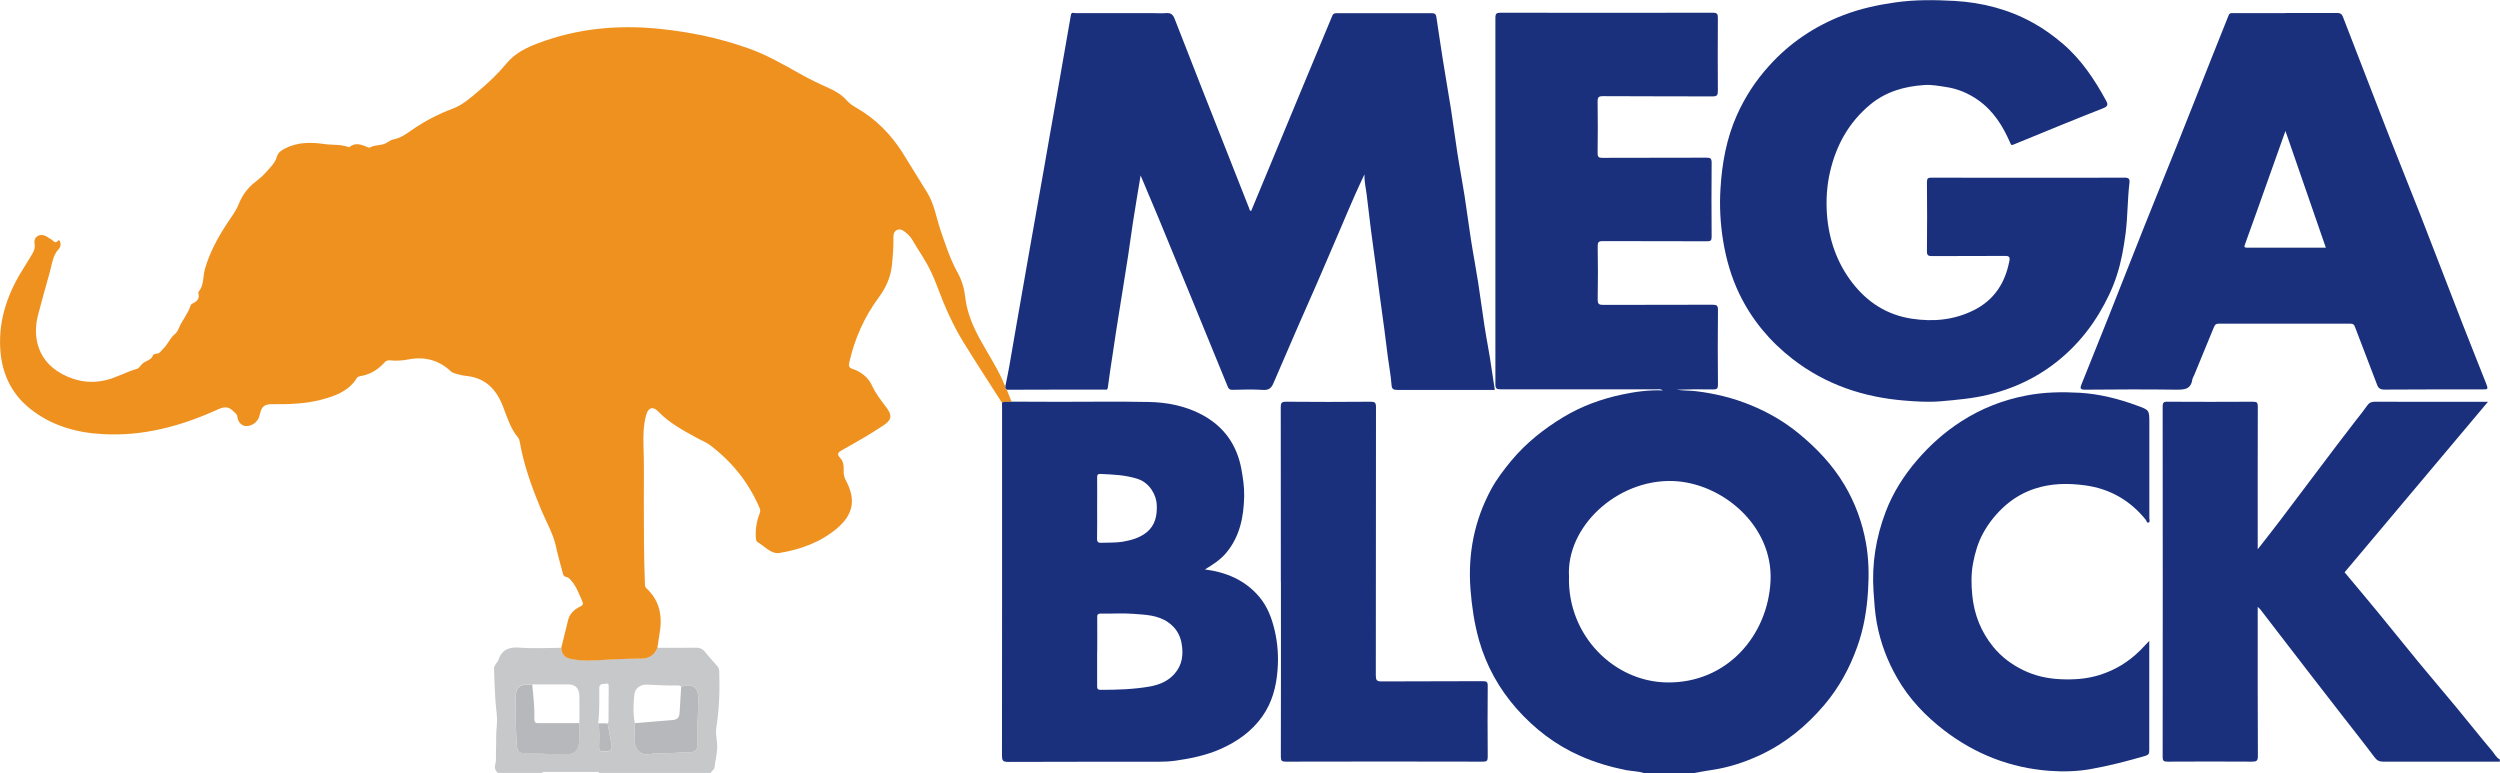 <svg xmlns="http://www.w3.org/2000/svg" id="Capa_2" viewBox="0 0 296.66 91.74"><defs><style>      .cls-1 {        fill: #ee911f;      }      .cls-2 {        fill: #b6b8bb;      }      .cls-3 {        fill: #c7c8c9;      }      .cls-4 {        fill: #1a307d;      }    </style></defs><g id="Capa_1-2" data-name="Capa_1"><g><path class="cls-4" d="M195.09,91.74c-.7-.24-1.45-.22-2.17-.36-1.85-.38-3.65-.9-5.38-1.67-2.95-1.3-5.44-3.21-7.56-5.6-2.09-2.37-3.61-5.09-4.48-8.16-.56-1.99-.85-4-1.01-6.07-.31-4.18.46-8.11,2.44-11.79.67-1.24,1.53-2.36,2.43-3.45,1.75-2.09,3.86-3.76,6.18-5.16,2.15-1.29,4.48-2.14,6.92-2.66,1.57-.33,3.15-.56,4.88-.49-.32-.2-.55-.13-.76-.13-6.17,0-12.34,0-18.52,0-.48,0-.61-.12-.61-.6.01-14.5.01-29,0-43.49,0-.5.14-.6.61-.6,8.4.01,16.8.02,25.2,0,.51,0,.59.16.59.62-.02,2.89-.02,5.77,0,8.66,0,.5-.1.65-.63.65-4.33-.02-8.67,0-13-.03-.52,0-.64.12-.64.64.03,2.04.03,4.08,0,6.12,0,.48.14.56.59.56,4.11-.02,8.22,0,12.32-.02.46,0,.62.08.62.59-.03,2.93-.02,5.86,0,8.79,0,.43-.1.55-.54.54-4.13-.02-8.26,0-12.38-.02-.5,0-.6.14-.6.61.03,2.1.04,4.21,0,6.31-.01.58.18.65.69.65,4.31-.02,8.63,0,12.94-.02.5,0,.65.1.64.63-.03,2.95-.03,5.9,0,8.85,0,.47-.12.58-.58.57-1.44-.03-2.88-.01-4.32.03.76.13,1.53.09,2.29.18,2.25.27,4.42.8,6.51,1.66,2.06.84,3.97,1.95,5.69,3.36,2.11,1.73,3.99,3.7,5.41,6.08,1.28,2.14,2.12,4.45,2.56,6.89.34,1.88.37,3.8.25,5.69-.14,2.27-.51,4.52-1.29,6.67-.9,2.52-2.16,4.83-3.9,6.88-2.13,2.51-4.62,4.55-7.6,5.94-1.84.86-3.76,1.49-5.78,1.78-.7.1-1.4.24-2.11.37h-5.95ZM186.18,68.51c-.14,6.89,5.3,12.35,11.58,12.47,7.19.13,12.04-5.61,12.34-12.06.3-6.61-5.82-11.67-11.64-11.84-6.6-.19-12.68,5.46-12.27,11.43Z"></path><path class="cls-4" d="M296.66,90.38c-4.62,0-9.25,0-13.87,0-.45,0-.73-.14-1.01-.51-1.32-1.76-2.69-3.48-4.04-5.22-1.27-1.64-2.55-3.28-3.82-4.93-1.23-1.6-2.46-3.2-3.69-4.79-.68-.88-1.35-1.76-2.03-2.64-.06-.07-.14-.13-.29-.28v.76c0,5.65-.01,11.3.02,16.95,0,.56-.16.66-.68.66-3.34-.02-6.69-.02-10.03,0-.44,0-.59-.07-.59-.56.02-13.86.01-27.72,0-41.57,0-.45.09-.59.56-.58,3.38.02,6.77.02,10.16,0,.47,0,.57.11.57.57-.02,5.4-.01,10.81-.01,16.21v.73c.91-1.17,1.75-2.23,2.57-3.31,1.51-1.99,3.01-3.99,4.51-5.98,1.53-2.02,3.05-4.06,4.61-6.06.45-.57.91-1.14,1.32-1.73.23-.33.5-.43.9-.43,4.42.02,8.83.01,13.41.01-5.71,6.79-11.35,13.5-17.01,20.23,1.29,1.55,2.61,3.11,3.9,4.68,1.62,1.97,3.21,3.96,4.83,5.93,1.47,1.78,2.97,3.54,4.45,5.32,1.46,1.76,2.87,3.56,4.35,5.3.28.33.47.77.89.98v.25Z"></path><path class="cls-3" d="M59.1,91.74c-.36-.29-.44-.66-.32-1.09.12-.4.05-.82.07-1.23.05-1.11-.02-2.22.1-3.33.11-1.02-.11-2.05-.17-3.07-.07-1.23-.13-2.46-.16-3.7,0-.4.4-.65.52-1.02.42-1.21,1.25-1.55,2.51-1.45,1.64.13,3.3.03,4.95.02q.05,1.09,1.12,1.3c.89.18,1.79.23,2.7.18,1.91-.11,3.81-.21,5.72-.22.87,0,1.53-.41,1.86-1.26,1.55,0,3.09.01,4.64-.01.42,0,.7.13.96.43.5.6,1.01,1.19,1.53,1.77.19.21.21.43.22.68.07,2.21,0,4.42-.35,6.61-.12.74.1,1.47.11,2.21,0,.85-.23,1.66-.32,2.49-.03.35-.39.39-.43.67h-13.25c-.11-.17-.29-.12-.45-.12-1.97,0-3.94,0-5.91,0-.16,0-.33-.05-.45.12h-5.2ZM72.09,85.84c.15-.15.12-.34.12-.52,0-1.23.01-2.47.02-3.7,0-.23.06-.58-.33-.49-.31.07-.8-.07-.79.53.01,1.39.03,2.79-.12,4.18.22.91.14,1.84.11,2.77-.02.78.5.53.88.55.44.02.68-.22.61-.65-.14-.89-.32-1.77-.49-2.65ZM68.75,85.8c0-1.09.02-2.18,0-3.27-.02-.86-.5-1.32-1.34-1.32-1.42,0-2.84,0-4.26,0-.12,0-.25,0-.37,0-1.24.01-1.59.35-1.59,1.57,0,1.79,0,3.58.11,5.37.07,1.05.19,1.25,1.28,1.22,1.38-.03,2.75.13,4.13.16,1.43.02,2.01-.42,2.03-1.89,0-.62,0-1.24,0-1.86ZM75.32,85.81c0,.72-.02,1.44,0,2.16.03,1.1.82,1.73,1.9,1.51.18-.04.36-.1.54-.09,1.36.08,2.71-.14,4.07-.13.64,0,.93-.27.91-.9-.05-1.81.11-3.62.13-5.42.01-1.38-.7-1.88-2.04-1.46-.11-.11-.24-.14-.39-.14-1.21.02-2.42-.03-3.62-.1-.79-.05-1.45.39-1.54,1.16-.13,1.13-.17,2.27.05,3.41Z"></path><path class="cls-1" d="M78,76.89c-.33.85-.99,1.25-1.86,1.26-1.91.01-3.82.11-5.72.22-.91.05-1.81,0-2.7-.18q-1.07-.22-1.12-1.3c.27-1.1.53-2.2.81-3.3.2-.78.74-1.28,1.43-1.61.33-.16.4-.31.25-.65-.38-.84-.68-1.73-1.31-2.44-.17-.2-.32-.4-.63-.44-.28-.03-.34-.31-.4-.56-.26-1.02-.56-2.02-.78-3.05-.33-1.55-1.15-2.9-1.75-4.34-1.08-2.61-2.05-5.25-2.54-8.05-.03-.18-.08-.38-.19-.51-.93-1.1-1.32-2.47-1.82-3.75-.81-2.07-2.13-3.37-4.4-3.59-.39-.04-.77-.14-1.15-.25-.22-.06-.46-.13-.61-.28-1.46-1.37-3.16-1.79-5.1-1.41-.69.13-1.4.18-2.09.1-.33-.04-.53.06-.74.3-.76.83-1.68,1.39-2.81,1.57-.16.03-.32.06-.42.22-.98,1.59-2.6,2.15-4.27,2.59-1.89.49-3.83.54-5.77.52-.92-.01-1.27.27-1.46,1.16-.11.51-.34.92-.8,1.2-.87.53-1.75.15-1.88-.86-.05-.36-.27-.44-.47-.65-.79-.83-1.49-.38-2.29-.03-4.18,1.85-8.52,2.98-13.13,2.74-3.21-.16-6.22-1.01-8.78-3.08C1.21,46.57.15,44.1.02,41.2c-.16-3.49.99-6.59,2.84-9.49.33-.52.66-1.05.97-1.58.22-.37.36-.74.27-1.22-.14-.74.51-1.22,1.22-.95.26.1.49.31.74.43.26.12.45.64.84.15.1-.12.21.06.24.17.1.3.04.62-.15.82-.76.8-.82,1.86-1.1,2.83-.47,1.66-.93,3.33-1.37,5-.64,2.4-.27,5.72,3.51,7.34,1.49.64,2.95.78,4.52.41,1.29-.3,2.43-.99,3.7-1.34.25-.07.41-.38.6-.57.4-.4,1.07-.42,1.3-1.02.06-.16.3-.2.49-.22.37-.04.48-.36.71-.56.55-.5.78-1.23,1.34-1.7.24-.2.4-.43.52-.73.38-.95,1.11-1.73,1.41-2.73.03-.1.16-.2.27-.25.51-.23.8-.56.66-1.15-.02-.07-.01-.19.03-.24.65-.78.48-1.8.74-2.69.56-1.94,1.51-3.69,2.61-5.37.49-.75,1.06-1.48,1.39-2.3.38-.95.93-1.75,1.67-2.4.51-.44,1.08-.83,1.52-1.34.52-.6,1.14-1.13,1.36-1.95.13-.46.54-.72.95-.93,1.48-.77,3.08-.76,4.66-.53.95.14,1.94.01,2.86.36.03.01.09.02.12,0,.75-.61,1.47-.27,2.21.03.07.03.18.06.24.02.62-.37,1.4-.18,2.01-.58.24-.16.5-.33.77-.38.89-.16,1.57-.69,2.28-1.18,1.49-1.02,3.07-1.84,4.76-2.47,1.17-.44,2.11-1.28,3.05-2.08,1.2-1.01,2.34-2.09,3.34-3.3.99-1.2,2.31-1.84,3.7-2.37,4.7-1.78,9.54-2.23,14.53-1.71,3.59.37,7.07,1.1,10.47,2.31,2.17.77,4.15,1.91,6.14,3.03,1.11.63,2.27,1.18,3.43,1.7.78.35,1.5.78,2.07,1.43.36.41.82.69,1.28.96,2.22,1.3,3.97,3.07,5.34,5.23.98,1.55,1.92,3.13,2.9,4.68.88,1.39,1.11,3,1.62,4.52.59,1.73,1.15,3.47,2.05,5.09.49.88.78,1.88.89,2.88.21,1.84.92,3.5,1.8,5.09,1.01,1.82,2.16,3.55,2.94,5.49-.02.17,0,.31.18.38.19.48.38.96.58,1.45-.38.08-.78-.07-1.15.11-1.52-2.38-3.06-4.74-4.54-7.14-1.28-2.07-2.26-4.3-3.11-6.58-.46-1.24-1-2.43-1.72-3.55-.42-.66-.83-1.33-1.23-2-.18-.3-.4-.58-.67-.8-.33-.27-.68-.62-1.15-.43-.49.2-.45.7-.45,1.12,0,1.03-.07,2.06-.18,3.08-.15,1.41-.7,2.64-1.54,3.78-1.73,2.33-2.89,4.93-3.52,7.76-.09.42-.05.61.4.76,1.04.35,1.86,1.02,2.32,2.02.44.95,1.08,1.75,1.7,2.57.68.91.63,1.44-.34,2.09-1.57,1.06-3.23,1.99-4.88,2.92-.49.28-.77.46-.25,1,.36.38.41.93.38,1.46-.02.45.09.85.3,1.24,1.17,2.23.85,3.97-1.08,5.61-1.96,1.66-4.3,2.5-6.79,2.92-1.08.18-1.78-.8-2.63-1.27-.22-.12-.22-.51-.23-.81-.03-.9.13-1.76.46-2.6.09-.22.11-.41,0-.64-1.29-3.03-3.28-5.51-5.9-7.48-.44-.33-.97-.53-1.46-.8-1.67-.91-3.34-1.79-4.68-3.19-.59-.63-1.18-.46-1.41.38-.34,1.2-.37,2.46-.33,3.68.08,2.18.04,4.37.04,6.55,0,3.29,0,6.59.13,9.88,0,.2.03.35.18.5,1.64,1.52,1.92,3.41,1.54,5.5-.1.53-.16,1.06-.24,1.59Z"></path><path class="cls-4" d="M119.48,46.22c-.18-.07-.2-.21-.18-.38.16-.82.34-1.63.48-2.45.27-1.52.53-3.05.79-4.58.27-1.56.55-3.13.82-4.69.26-1.48.52-2.97.78-4.45.28-1.56.55-3.13.83-4.69.27-1.5.54-3.01.8-4.51.27-1.54.53-3.09.81-4.63.26-1.5.53-3.01.8-4.51.27-1.54.54-3.09.81-4.63.29-1.64.58-3.29.86-4.93.07-.38.35-.21.53-.21,3.06-.01,6.11,0,9.17,0,.52,0,1.04.04,1.55,0,.56-.05.84.11,1.06.68,2.07,5.35,4.19,10.68,6.29,16.01.85,2.16,1.69,4.31,2.55,6.47.05.12.04.31.24.31.66-1.59,1.33-3.19,1.99-4.79,1.31-3.16,2.61-6.32,3.93-9.47,1.23-2.97,2.48-5.94,3.71-8.91.09-.2.21-.29.46-.29,3.8.01,7.6.01,11.39,0,.32,0,.45.15.49.41.26,1.67.49,3.35.76,5.02.31,1.99.67,3.97.98,5.96.27,1.73.49,3.47.76,5.21.26,1.69.59,3.37.85,5.06.27,1.73.49,3.47.76,5.21.26,1.69.59,3.37.85,5.06.27,1.73.49,3.47.76,5.21.26,1.69.61,3.37.84,5.06.11.82.26,1.63.38,2.5h-.55c-3.67,0-7.35,0-11.02,0-.49,0-.66-.11-.69-.65-.08-1.08-.29-2.16-.43-3.24-.15-1.1-.27-2.21-.42-3.31-.19-1.42-.39-2.84-.58-4.26-.14-1.04-.27-2.08-.41-3.12-.2-1.5-.42-3-.61-4.5-.18-1.4-.33-2.81-.51-4.22-.09-.7-.27-1.39-.25-2.27-.41.88-.77,1.62-1.1,2.38-.63,1.43-1.24,2.86-1.85,4.3-.92,2.13-1.82,4.26-2.75,6.39-.75,1.73-1.52,3.44-2.27,5.16-.94,2.16-1.88,4.33-2.81,6.5-.24.57-.52.89-1.24.84-1.21-.08-2.43-.04-3.65-.01-.3,0-.44-.1-.54-.35-1.41-3.46-2.83-6.92-4.25-10.38-1.32-3.22-2.64-6.43-3.97-9.65-.7-1.69-1.42-3.38-2.13-5.06-.31,1.88-.63,3.75-.92,5.63-.27,1.71-.47,3.44-.76,5.14-.33,1.98-.61,3.98-.95,5.96-.24,1.41-.43,2.83-.65,4.24-.21,1.39-.43,2.79-.61,4.19-.05.36-.27.25-.44.25-1.36,0-2.72,0-4.09,0-2.48,0-4.95.01-7.43.02Z"></path><path class="cls-4" d="M240.71,21.09c3.8,0,7.6.01,11.39-.01.5,0,.64.14.59.61-.24,2-.2,4.01-.46,6.02-.22,1.7-.52,3.38-1.05,5-.5,1.54-1.21,3-2.05,4.41-.97,1.63-2.13,3.11-3.48,4.42-2.73,2.65-5.98,4.39-9.67,5.29-1.87.46-3.78.62-5.7.79-1.43.12-2.83.03-4.22-.08-4.9-.39-9.42-1.89-13.36-4.95-2.69-2.09-4.81-4.64-6.29-7.69-.96-1.99-1.57-4.1-1.93-6.29-.34-2.07-.45-4.15-.32-6.23.18-3.02.72-5.98,1.97-8.77.96-2.13,2.21-4.04,3.78-5.78,2.46-2.74,5.42-4.72,8.85-6.04,1.98-.76,4.02-1.2,6.12-1.5,2.36-.34,4.72-.31,7.07-.18,3.27.19,6.43,1,9.32,2.61,1.25.69,2.41,1.53,3.5,2.46,2.21,1.89,3.77,4.24,5.14,6.75.28.51.21.7-.38.93-3.54,1.39-7.05,2.84-10.56,4.28-.24.1-.3.13-.43-.18-.86-2-2-3.82-3.83-5.1-1.13-.79-2.38-1.32-3.75-1.53-.86-.13-1.73-.3-2.61-.24-2.36.16-4.54.77-6.41,2.31-2.56,2.12-4.06,4.85-4.79,8.04-.37,1.62-.47,3.28-.36,4.92.21,3.01,1.16,5.79,3.01,8.19,1.79,2.32,4.1,3.82,7.07,4.27,2.56.39,5.03.15,7.35-1.01,2.43-1.21,3.74-3.26,4.23-5.89.08-.41-.06-.56-.51-.55-2.89.02-5.78,0-8.67.02-.47,0-.62-.09-.61-.6.03-2.72.02-5.44,0-8.17,0-.44.11-.54.54-.54,3.84.02,7.68.01,11.52.01Z"></path><path class="cls-4" d="M271.2,1.54c2.02,0,4.05,0,6.07,0,.37,0,.59.04.76.48,1.41,3.69,2.87,7.37,4.28,11.06,1.58,4.12,3.25,8.21,4.86,12.32,1.69,4.33,3.35,8.68,5.04,13.02.92,2.36,1.87,4.72,2.8,7.08.27.7.25.71-.5.71-3.86,0-7.72-.01-11.58.02-.47,0-.7-.16-.85-.56-.88-2.3-1.76-4.59-2.63-6.88-.09-.25-.2-.38-.52-.38-5.22.01-10.44.01-15.67,0-.34,0-.44.16-.55.42-.77,1.89-1.56,3.77-2.33,5.66-.08.19-.2.36-.23.55-.17,1.15-.93,1.21-1.9,1.2-3.61-.05-7.22-.03-10.84,0-.56,0-.6-.17-.42-.61,1.08-2.67,2.15-5.34,3.21-8.01,1.41-3.57,2.81-7.14,4.23-10.7,1.26-3.17,2.56-6.34,3.83-9.51,1.42-3.54,2.81-7.09,4.22-10.64.66-1.65,1.33-3.3,1.98-4.96.13-.33.39-.25.62-.25,2.04,0,4.09,0,6.13,0ZM275.99,29.38c-1.61-4.66-3.2-9.23-4.79-13.84-.67,1.87-1.32,3.72-1.98,5.56-.93,2.61-1.85,5.23-2.8,7.84-.11.3-.18.45.23.45,3.09,0,6.19,0,9.34,0Z"></path><path class="cls-4" d="M118.91,47.77c.37-.18.77-.02,1.15-.11,1.86,0,3.71.02,5.57.02,3.57,0,7.14-.05,10.71.02,2.16.04,4.29.46,6.23,1.48,2.6,1.37,4.18,3.52,4.73,6.44.2,1.08.36,2.17.34,3.26-.05,2.43-.5,4.76-2.12,6.71-.69.83-1.59,1.41-2.54,1.98,2.56.33,4.78,1.28,6.45,3.25.96,1.14,1.48,2.51,1.82,3.95.37,1.56.48,3.15.35,4.74-.15,1.96-.63,3.82-1.79,5.48-1.28,1.82-3.02,3.02-5,3.9-1.68.74-3.47,1.11-5.28,1.37-.64.09-1.3.13-1.95.13-5.99,0-11.97,0-17.96.02-.62,0-.72-.18-.72-.75.02-13.75.01-27.51.01-41.26,0-.21,0-.41-.01-.62ZM130.19,77.32c0,1.36,0,2.72,0,4.08,0,.33.06.46.43.46,1.94,0,3.88-.06,5.79-.39,1.13-.2,2.17-.61,2.97-1.52.94-1.07,1.06-2.32.83-3.62-.18-1.01-.69-1.85-1.57-2.47-1.27-.89-2.73-.91-4.16-1.02-1.27-.1-2.55,0-3.83-.03-.42-.01-.46.16-.45.5.02,1.34,0,2.68,0,4.02ZM130.19,60.29c0,1.2.02,2.39-.01,3.59-.01.45.14.55.55.53.84-.04,1.68.01,2.51-.13,1.02-.18,2-.45,2.82-1.11,1.02-.83,1.25-1.96,1.21-3.22-.04-1.23-.87-2.66-2.24-3.11-1.45-.48-2.94-.53-4.43-.6-.33-.02-.41.1-.41.42.02,1.22,0,2.43,0,3.65Z"></path><path class="cls-4" d="M255.04,76.03c0,4.48,0,8.75,0,13.02,0,.35-.07.53-.46.64-2.16.63-4.32,1.19-6.54,1.58-1.61.28-3.23.32-4.84.2-4.62-.34-8.79-1.97-12.47-4.78-2.24-1.72-4.18-3.75-5.59-6.21-1.17-2.02-1.99-4.2-2.42-6.5-.24-1.26-.31-2.53-.4-3.81-.22-3.26.29-6.4,1.44-9.43.86-2.27,2.15-4.3,3.74-6.15,1.54-1.79,3.27-3.33,5.25-4.6,2.37-1.52,4.94-2.53,7.72-3.06,2.12-.41,4.24-.44,6.36-.32,2.31.14,4.56.71,6.74,1.51,1.47.54,1.48.51,1.48,2.06,0,3.77,0,7.55,0,11.32,0,.17.11.42-.08.5-.24.1-.24-.2-.35-.33-1.87-2.31-4.28-3.69-7.23-4.08-2-.27-3.99-.24-5.91.39-1.26.41-2.42,1.06-3.44,1.94-1.11.96-2.02,2.08-2.72,3.36-.6,1.1-.95,2.29-1.18,3.51-.25,1.28-.23,2.59-.1,3.86.22,2.25,1.02,4.3,2.47,6.09.98,1.21,2.18,2.1,3.55,2.77,1.4.69,2.9,1.02,4.48,1.09,1.56.07,3.09-.03,4.59-.5,1.87-.58,3.48-1.57,4.86-2.95.33-.33.64-.68,1.09-1.14Z"></path><path class="cls-4" d="M151.99,69.04c0-6.91,0-13.81-.01-20.72,0-.5.09-.65.63-.65,3.34.03,6.69.03,10.03,0,.51,0,.64.11.64.63-.02,10.62,0,21.23-.02,31.85,0,.54.1.72.69.71,4-.03,8.01,0,12.01-.03.45,0,.59.09.58.57-.03,2.8-.02,5.61,0,8.41,0,.46-.11.57-.57.57-7.8-.02-15.6-.02-23.4,0-.46,0-.58-.11-.58-.57.02-6.93.01-13.85.01-20.78Z"></path><path class="cls-2" d="M80.83,81.48c1.35-.41,2.06.09,2.04,1.46-.02,1.81-.18,3.61-.13,5.42.02.63-.28.9-.91.9-1.36,0-2.71.21-4.07.13-.18-.01-.36.05-.54.09-1.08.21-1.87-.41-1.9-1.51-.02-.72,0-1.44,0-2.16,1.47-.12,2.94-.24,4.42-.36.68-.06.87-.28.91-.96.05-1,.12-2.01.18-3.01Z"></path><path class="cls-2" d="M68.75,85.8c0,.62,0,1.24,0,1.86-.02,1.47-.6,1.91-2.03,1.89-1.38-.02-2.75-.19-4.13-.16-1.09.02-1.21-.17-1.28-1.22-.12-1.79-.11-3.58-.11-5.37,0-1.21.35-1.56,1.59-1.57.12,0,.25,0,.37,0,.13,1.37.29,2.73.25,4.11-.01.47.25.48.59.47,1.58,0,3.17,0,4.75,0Z"></path><path class="cls-2" d="M70.98,85.83c.37,0,.74,0,1.11.01.17.88.35,1.76.49,2.65.07.43-.17.67-.61.65-.38-.02-.9.23-.88-.55.03-.92.11-1.85-.11-2.77Z"></path></g></g></svg>